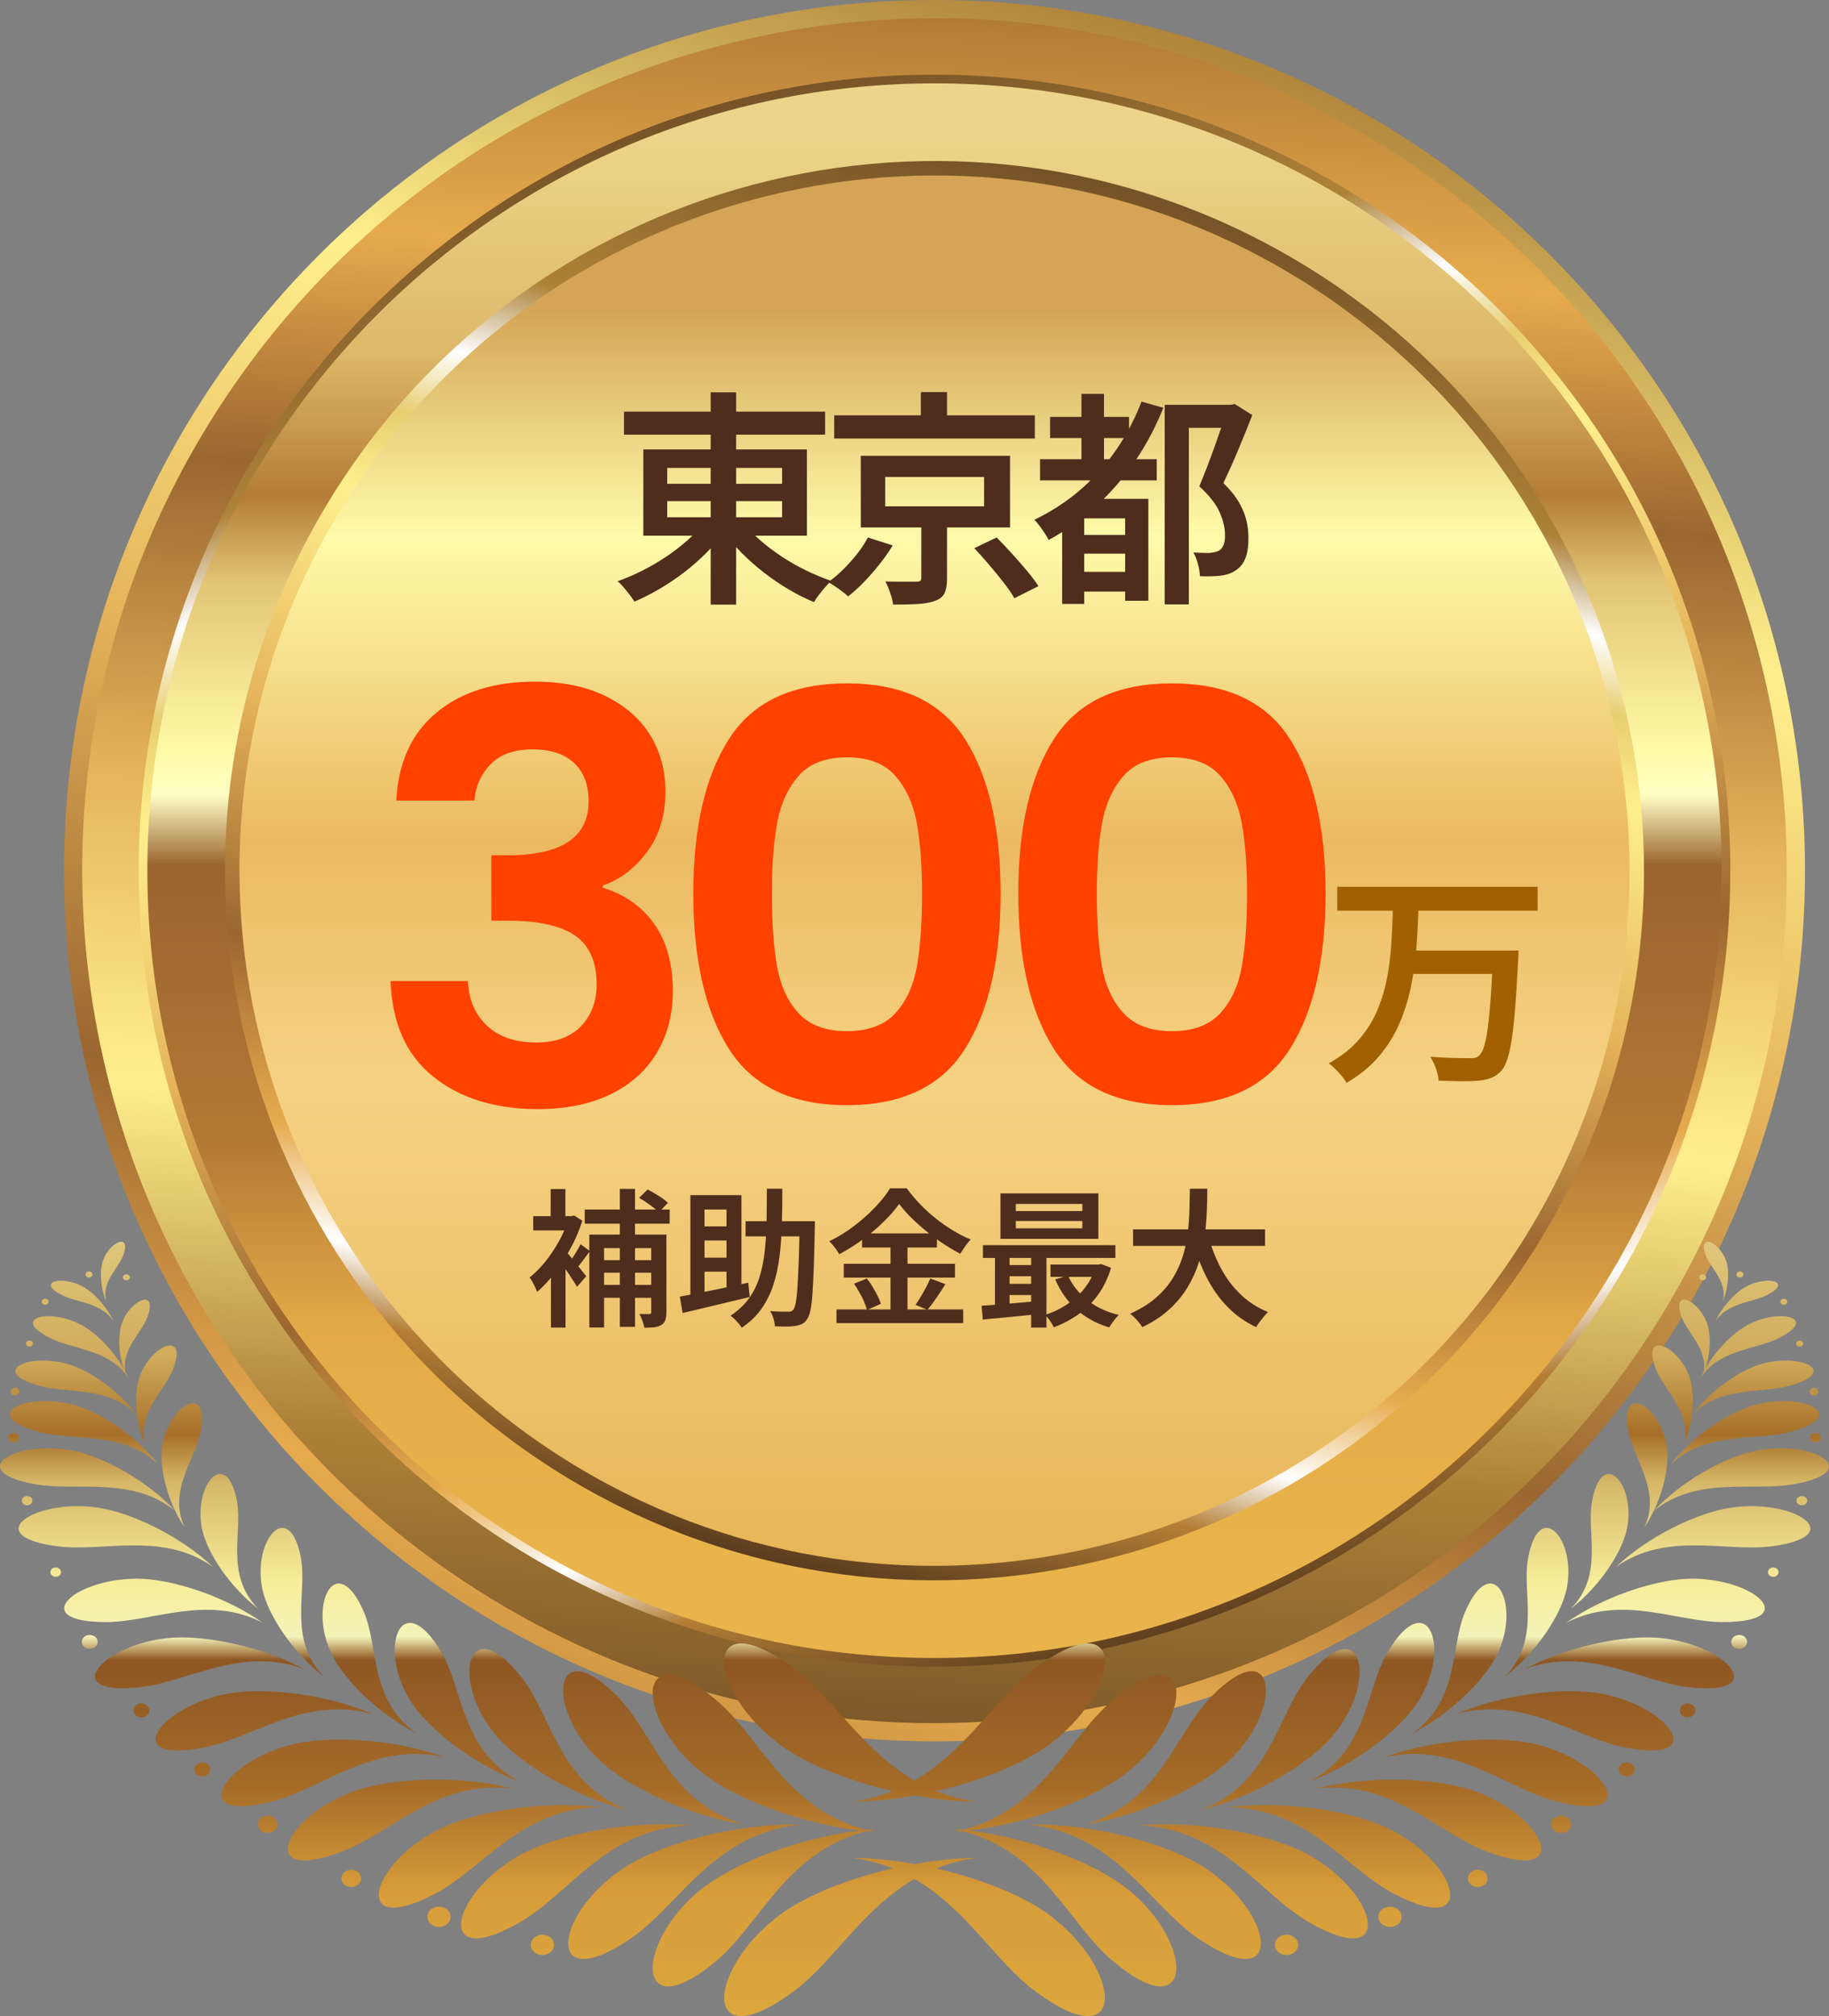 <?xml version="1.0" encoding="UTF-8"?>
<svg xmlns="http://www.w3.org/2000/svg" xmlns:xlink="http://www.w3.org/1999/xlink" viewBox="0 0 86.89 95.759">
  <rect x="0" y="0" width="86.89" height="95.759" fill="#808080" stroke="none"/>
  <defs>
    <style>
      .cls-1 {
        fill: url(#GradientFill_52-2);
      }

      .cls-1, .cls-2, .cls-3, .cls-4, .cls-5, .cls-6, .cls-7 {
        fill-rule: evenodd;
      }

      .cls-2 {
        fill: url(#GradientFill_54-2);
      }

      .cls-8 {
        fill: #4f2d1d;
      }

      .cls-9 {
        fill: #a26100;
      }

      .cls-10 {
        isolation: isolate;
      }

      .cls-3 {
        fill: url(#GradientFill_7);
      }

      .cls-11 {
        mix-blend-mode: multiply;
      }

      .cls-4 {
        fill: url(#GradientFill_52);
      }

      .cls-5 {
        fill: url(#GradientFill_53);
      }

      .cls-12 {
        fill: #ff4200;
      }

      .cls-6 {
        fill: url(#GradientFill_54);
      }

      .cls-7 {
        fill: url(#GradientFill_51);
      }
    </style>
    <linearGradient id="GradientFill_54" data-name="GradientFill 54" x1="25.967" y1="101.632" x2="62.938" y2="-19.295" gradientUnits="userSpaceOnUse">
      <stop offset="0" stop-color="#55371c"/>
      <stop offset=".1" stop-color="#b47e36"/>
      <stop offset=".22" stop-color="#e7ab4e"/>
      <stop offset=".34" stop-color="#9b6630"/>
      <stop offset=".5" stop-color="#e5b35a"/>
      <stop offset=".66" stop-color="#fff08d"/>
      <stop offset=".83" stop-color="#ad8238"/>
      <stop offset="1" stop-color="#734f26"/>
    </linearGradient>
    <linearGradient id="GradientFill_54-2" data-name="GradientFill 54" x1="46.981" y1="-7.972" x2="42.115" y2="84.871" xlink:href="#GradientFill_54"/>
    <linearGradient id="GradientFill_52" data-name="GradientFill 52" x1="55.082" y1="78.623" x2="33.704" y2="4.066" gradientUnits="userSpaceOnUse">
      <stop offset="0" stop-color="#55371c"/>
      <stop offset=".1" stop-color="#b47e36"/>
      <stop offset=".15" stop-color="#fff"/>
      <stop offset=".22" stop-color="#e7ab4e"/>
      <stop offset=".34" stop-color="#9b6630"/>
      <stop offset=".5" stop-color="#e5b35a"/>
      <stop offset=".66" stop-color="#fff08d"/>
      <stop offset=".72" stop-color="#e7ce71"/>
      <stop offset=".77" stop-color="#fff"/>
      <stop offset=".83" stop-color="#ad8238"/>
      <stop offset="1" stop-color="#734f26"/>
    </linearGradient>
    <linearGradient id="GradientFill_53" data-name="GradientFill 53" x1="44.396" y1="74.15" x2="44.396" y2="6.707" gradientUnits="userSpaceOnUse">
      <stop offset="0" stop-color="#e8b44b"/>
      <stop offset=".16" stop-color="#e5aa47"/>
      <stop offset=".3" stop-color="#b17835"/>
      <stop offset=".49" stop-color="#9b6430"/>
      <stop offset=".54" stop-color="#ffffc5"/>
      <stop offset=".57" stop-color="#fffaa7"/>
      <stop offset=".69" stop-color="#e2c474"/>
      <stop offset=".75" stop-color="#b47c36"/>
      <stop offset=".85" stop-color="#ddb868"/>
      <stop offset="1" stop-color="#edd48a"/>
    </linearGradient>
    <linearGradient id="GradientFill_52-2" data-name="GradientFill 52" x1="36.132" y1="74.497" x2="52.662" y2="8.199" xlink:href="#GradientFill_52"/>
    <linearGradient id="GradientFill_51" data-name="GradientFill 51" x1="44.396" y1="14.643" x2="44.396" y2="86.601" gradientUnits="userSpaceOnUse">
      <stop offset="0" stop-color="#d5a456"/>
      <stop offset=".15" stop-color="#fffbaa"/>
      <stop offset=".35" stop-color="#ebb962"/>
      <stop offset=".51" stop-color="#f5d283"/>
      <stop offset=".81" stop-color="#e8b75a"/>
      <stop offset="1" stop-color="#d7a54b"/>
    </linearGradient>
    <linearGradient id="GradientFill_7" data-name="GradientFill 7" x1="43.445" y1="95.798" x2="43.445" y2="58.941" gradientUnits="userSpaceOnUse">
      <stop offset="0" stop-color="#dba73e"/>
      <stop offset=".16" stop-color="#d89d3a"/>
      <stop offset=".3" stop-color="#a46b28"/>
      <stop offset=".46" stop-color="#8e5723"/>
      <stop offset=".49" stop-color="#f4f3b8"/>
      <stop offset=".56" stop-color="#f7ed9a"/>
      <stop offset=".69" stop-color="#d5b767"/>
      <stop offset=".75" stop-color="#a76f29"/>
      <stop offset=".85" stop-color="#d0ab5b"/>
      <stop offset="1" stop-color="#e0c77d"/>
    </linearGradient>
  </defs>
  <g class="cls-10">
    <g id="_レイヤー_2" data-name="レイヤー_2">
      <g id="_レイヤー_1-2" data-name="レイヤー_1">
        <g>
          <g>
            <path class="cls-6" d="M44.396,0C21.557,0,3.042,18.515,3.042,41.353s18.515,41.354,41.353,41.354,41.354-18.515,41.354-41.354S67.235,0,44.396,0Z"/>
            <path class="cls-2" d="M21.844,74.977c18.57,12.455,43.721,7.498,56.176-11.071,12.455-18.571,7.498-43.722-11.073-56.176C48.377-4.725,23.226.233,10.772,18.802-1.682,37.372,3.274,62.523,21.844,74.977Z"/>
            <path class="cls-4" d="M44.396,3.547C23.516,3.547,6.589,20.473,6.589,41.353s16.927,37.807,37.806,37.807,37.807-16.926,37.807-37.807S65.275,3.547,44.396,3.547Z"/>
            <path class="cls-5" d="M44.396,3.96C23.743,3.96,7.001,20.702,7.001,41.353s16.742,37.396,37.394,37.396,37.394-16.743,37.394-37.396S65.048,3.96,44.396,3.96Z"/>
            <path class="cls-1" d="M61.353,12.23C45.268,2.864,24.637,8.312,15.272,24.397c-9.365,16.084-3.918,36.716,12.167,46.081,16.085,9.366,36.716,3.918,46.081-12.166,9.366-16.085,3.918-36.716-12.167-46.082Z"/>
          </g>
          <path class="cls-7" d="M26.006,68.773c15.143,10.157,35.653,6.115,45.81-9.028,10.156-15.143,6.114-35.654-9.03-45.811C47.643,3.777,27.133,7.819,16.976,22.962c-10.156,15.143-6.114,35.654,9.03,45.811Z"/>
        </g>
        <path class="cls-3" d="M56.947,92.087c-2.364-1.602-3.909-4.974-8.081-5.428,3.028-.067,6.618.885,8.417,2.083,3.341,2.226,3.742,6.11-.336,3.345h0ZM37.677,94.603h0c1.913-1.41,3.26-3.913,5.768-5.356,2.509,1.443,3.855,3.946,5.768,5.356,4.395,3.241,4.152-1.098.55-3.711-1.198-.868-3.16-1.659-5.281-2.147.574-.229,1.206-.405,1.909-.507-.956.013-1.957.117-2.945.295-.988-.178-1.989-.282-2.944-.295.703.101,1.335.277,1.909.507-2.121.488-4.084,1.279-5.281,2.147-3.603,2.613-3.847,6.952.549,3.711h0ZM34.002,93.16h0c-3.829,3.199-3.889-.803-.747-3.384,1.558-1.279,4.69-2.484,7.598-2.83-2.907-.347-6.04-1.553-7.598-2.832-3.142-2.58-3.082-6.582.747-3.383,2.139,1.785,3.304,5.181,7.151,6.182.148-.015.296-.027.442-.037-.106.021-.21.045-.312.07.102.024.206.048.312.068-.147-.01-.294-.021-.442-.036-3.848,1-5.013,4.397-7.151,6.182h0ZM52.887,93.16h0c3.83,3.199,3.889-.803.747-3.384-1.558-1.279-4.69-2.484-7.597-2.83,2.906-.347,6.039-1.553,7.597-2.832,3.142-2.58,3.083-6.582-.747-3.383-2.14,1.785-3.304,5.181-7.151,6.182-.147-.015-.296-.027-.441-.037.105.021.21.045.312.07-.102.024-.206.048-.312.068.145-.01.294-.021.441-.036,3.848,1,5.012,4.397,7.151,6.182h0ZM5.882,60.568h0c.063-.058.168-.061.234-.005.066.055.07.147.007.204-.063.059-.168.06-.234.006-.067-.055-.069-.146-.007-.205h0ZM4.11,60.433h0c.062-.058.168-.06.234-.006.066.056.069.146.006.205-.062.058-.167.06-.234.006-.066-.056-.068-.147-.006-.205h0ZM2.025,61.729h0c.063-.059.168-.061.234-.007.066.056.069.147.007.205-.063.058-.168.06-.234.006-.066-.056-.069-.147-.007-.204h0ZM1.276,63.716h0c.062-.059.168-.06.234-.006.066.055.069.146.007.204-.063.058-.168.06-.234.006s-.069-.146-.007-.204h0ZM.558,65.974h0c.079-.073.211-.076.295-.008.084.069.087.185.008.258-.079.073-.211.076-.295.007-.084-.068-.087-.184-.008-.257h0ZM.462,68.131H.462c.097-.089.257-.092.358-.008.102.084.106.224.01.312-.096.089-.257.093-.357.009-.102-.084-.106-.224-.011-.313H.462ZM1.106,71.123h0c.096-.089.256-.092.358-.009.102.085.105.225.01.313-.096.089-.257.093-.359.009-.1-.085-.105-.225-.009-.313h0ZM2.463,74.519h0c.097-.089.257-.094.358-.009.101.084.106.224.01.312-.096.089-.257.093-.358.009-.101-.084-.106-.224-.01-.313h0ZM3.991,77.758h0c.144-.132.383-.138.534-.013.151.125.158.334.015.466-.143.133-.383.138-.534.013-.151-.125-.158-.333-.015-.466h0ZM6.442,81.013h0c.143-.133.382-.138.534-.014.151.126.158.335.015.467-.143.132-.383.138-.534.013-.151-.124-.158-.333-.015-.466h0ZM9.338,83.815h0c.143-.132.383-.138.534-.013.151.126.158.334.015.467-.144.133-.382.138-.534.014-.151-.126-.158-.335-.015-.468h0ZM12.38,86.367h0c.179-.165.476-.172.666-.016.188.155.197.416.018.58-.179.165-.477.173-.665.017-.188-.156-.196-.416-.018-.581h0ZM16.345,88.935h0c.179-.165.477-.173.665-.017.188.156.197.416.019.581-.179.165-.477.172-.666.016-.188-.156-.197-.416-.018-.58h0ZM20.453,90.71h0c.21-.194.561-.203.782-.02.222.184.231.49.021.684-.21.193-.56.202-.782.019-.222-.183-.231-.489-.021-.683h0ZM25.369,92.041h0c.21-.193.56-.202.781-.019.223.184.232.489.022.684-.21.193-.56.202-.782.019-.223-.184-.231-.489-.021-.684h0ZM37.677,79.212h0c-4.396-3.242-4.152,1.097-.549,3.71,1.197.868,3.16,1.659,5.281,2.147-.574.229-1.206.405-1.909.507.955-.013,1.956-.118,2.944-.295.988.177,1.989.282,2.945.295-.703-.102-1.335-.277-1.909-.507,2.121-.488,4.083-1.279,5.281-2.147,3.602-2.613,3.846-6.952-.55-3.71-1.912,1.408-3.259,3.911-5.768,5.354-2.508-1.443-3.854-3.946-5.768-5.354h0ZM5.849,59.635h0c.413-1.094-.623-.677-.951.217-.176.479-.131,1.316.147,1.947-.232-.916.564-1.529.804-2.164h0ZM2.946,61.513h0c.719.362,1.873.356,2.442,1.244-.297-.685-.952-1.392-1.493-1.669-1.006-.518-2.19-.2-.949.425h0ZM7,62.56h0c.521-1.383-.788-.855-1.202.273-.197.538-.175,1.427.076,2.177-.507-.895-1.345-1.74-2.053-2.104-1.528-.785-3.329-.304-1.443.646,1.048.529,2.702.542,3.601,1.731l.006.012-.002-.008c.038.051.074.102.109.158-.042-.096-.087-.19-.136-.286-.187-1.083.754-1.829,1.044-2.599h0ZM8.233,65h0c-.399,1.06-1.731,2.086-1.344,3.615-.465-1.053-.54-2.451-.246-3.254.549-1.493,2.28-2.19,1.59-.361h0ZM9.54,67.949h0c.4-2.331-1.523-1.178-1.831.723-.165,1.022.256,2.694,1.067,3.883-.831-1.777.533-3.255.764-4.605h0ZM11.254,71.289h0c.285,1.5-.581,3.475.997,5.108-1.325-1.016-2.429-2.661-2.655-3.794-.42-2.105,1.166-3.903,1.658-1.314h0ZM14.293,73.988h0c-.544-2.867-2.3-.876-1.836,1.454.251,1.254,1.472,3.075,2.939,4.2-1.747-1.809-.788-3.994-1.103-5.654h0ZM17.285,76.559h0c.731,1.699.239,4.185,2.52,5.78-1.821-.923-3.548-2.627-4.113-3.907-1.048-2.381.334-4.806,1.594-1.873h0ZM20.954,78.451h0c-1.862-3.13-3.031-.255-1.49,2.282.829,1.365,3.024,3.065,5.202,3.883-2.795-1.514-2.631-4.352-3.712-6.165h0ZM24.764,79.652h0c1.475,1.862,1.746,5.001,5.058,6.324-2.522-.633-5.204-2.236-6.333-3.636-2.097-2.602-1.269-5.901,1.275-2.688h0ZM29.345,80.588h0c-3.018-3.085-3.473.401-.992,2.895,1.335,1.342,4.301,2.751,6.984,3.172-3.583-1.062-4.242-4.28-5.992-6.067h0ZM1.827,65.808h0c1.36.392,3.307.025,4.628,1.351-.778-1.068-2.171-2.059-3.196-2.361-1.906-.562-3.778.336-1.432,1.011h0ZM1.827,68.004h0c1.674.45,4.044-.039,5.696,1.554-.982-1.29-2.712-2.471-3.975-2.819-2.346-.648-4.611.49-1.722,1.266h0ZM1.645,70.492h0c1.958.362,4.598-.405,6.665,1.261-1.268-1.381-3.376-2.571-4.854-2.855-2.746-.528-5.19.971-1.811,1.595h0ZM2.746,73.445h0c2.163.277,4.98-.718,7.364.974-1.491-1.429-3.882-2.599-5.515-2.82-3.034-.411-5.582,1.369-1.85,1.847h0ZM5.034,77.043h0c2.186.003,4.81-1.337,7.448.035-1.712-1.226-4.27-2.082-5.924-2.096-3.07-.023-5.297,2.059-1.524,2.061h0ZM6.684,80.135h0c2.276-.261,4.798-1.972,7.763-.859-1.977-1.07-4.776-1.655-6.5-1.471-3.202.345-5.191,2.78-1.263,2.33h0ZM9.725,82.992h0c2.346-.471,4.781-2.476,8.002-1.573-2.184-.945-5.174-1.311-6.95-.969-3.303.639-5.1,3.354-1.052,2.542h0ZM12.963,85.555h0c2.394-.624,4.764-2.842,8.167-2.094-2.334-.852-5.457-1.058-7.271-.6-3.371.853-5.026,3.77-.895,2.693h0ZM16.233,87.95h0c2.377-.892,4.512-3.419,8.116-3.005-2.518-.633-5.759-.519-7.563.141-3.35,1.228-4.655,4.402-.553,2.864h0ZM20.669,89.946h0c2.308-1.214,4.1-4.086,7.885-4.105-2.7-.342-6.025.178-7.779,1.083-3.257,1.682-4.088,5.118-.105,3.022h0ZM24.704,91.3h0c2.358-1.358,4.092-4.436,8.057-4.599-2.846-.256-6.303.414-8.096,1.429-3.329,1.886-4.029,5.516.039,3.17h0ZM29.943,92.087h0c-4.078,2.766-3.677-1.118-.336-3.345,1.799-1.198,5.388-2.15,8.416-2.083-4.172.454-5.717,3.826-8.08,5.428h0ZM81.007,60.568h0c-.062-.058-.168-.061-.234-.005-.066.055-.069.147-.006.204.062.059.167.06.233.006s.07-.146.007-.205h0ZM82.779,60.433h0c-.062-.058-.167-.06-.234-.006-.065.056-.068.146-.006.205.063.058.168.06.234.006.066-.056.069-.147.006-.205h0ZM84.864,61.729h0c-.062-.059-.168-.061-.234-.007-.066.056-.069.147-.007.205.063.058.168.06.234.006.066-.056.069-.147.007-.204h0ZM85.613,63.716h0c-.062-.059-.168-.06-.234-.006-.066.055-.068.146-.006.204.062.058.168.06.234.006s.069-.146.006-.204h0ZM86.332,65.974h0c-.08-.073-.212-.076-.295-.008-.084.069-.088.185-.009.258.079.073.212.076.295.007.084-.068.087-.184.009-.257h0ZM86.427,68.131h0c-.096-.089-.257-.092-.358-.008-.101.084-.106.224-.01.312.097.089.257.093.358.009.101-.084.106-.224.01-.313h0ZM85.784,71.123h0c-.097-.089-.257-.092-.358-.009-.102.085-.106.225-.011.313.097.089.257.093.359.009.102-.085.106-.225.01-.313h0ZM84.427,74.519h0c-.097-.089-.257-.094-.359-.009-.102.084-.105.224-.01.312.097.089.257.093.359.009.101-.084.105-.224.01-.313h0ZM82.898,77.758h0c-.142-.132-.382-.138-.533-.013-.151.125-.158.334-.016.466.144.133.383.138.534.013.152-.125.158-.333.015-.466h0ZM80.447,81.013h0c-.142-.133-.382-.138-.533-.014-.151.126-.158.335-.015.467.143.132.382.138.533.013.151-.124.158-.333.015-.466h0ZM77.551,83.815h0c-.144-.132-.382-.138-.533-.013-.152.126-.159.334-.015.467.143.133.382.138.533.014.152-.126.158-.335.015-.468h0ZM74.509,86.367h0c-.179-.165-.477-.172-.665-.016-.189.155-.197.416-.019.58.179.165.477.173.665.017.19-.156.197-.416.019-.581h0ZM70.545,88.935h0c-.179-.165-.477-.173-.666-.017-.188.156-.196.416-.019.581.179.165.478.172.666.016.188-.156.197-.416.019-.58h0ZM66.436,90.71h0c-.21-.194-.56-.203-.781-.02-.223.184-.232.49-.022.684.211.193.561.202.782.019.223-.183.231-.489.021-.683h0ZM61.521,92.041h0c-.21-.193-.561-.202-.782-.019-.223.184-.232.489-.022.684.211.193.56.202.783.019.222-.184.231-.489.021-.684h0ZM81.04,59.635h0c-.413-1.094.624-.677.951.217.177.479.131,1.316-.146,1.947.232-.916-.565-1.529-.805-2.164h0ZM83.943,61.513h0c-.719.362-1.873.356-2.443,1.244.297-.685.953-1.392,1.494-1.669,1.005-.518,2.189-.2.949.425h0ZM79.89,62.56h0c-.522-1.383.787-.855,1.201.273.197.538.175,1.427-.076,2.177.508-.895,1.345-1.74,2.053-2.104,1.528-.785,3.329-.304,1.443.646-1.047.529-2.702.542-3.601,1.731l-.005.012v-.008c-.036.051-.073.102-.108.158.042-.096.087-.19.137-.286.186-1.083-.754-1.829-1.044-2.599h0ZM78.656,65h0c.399,1.06,1.733,2.086,1.344,3.615.465-1.053.54-2.451.246-3.254-.548-1.493-2.28-2.19-1.59-.361h0ZM77.349,67.949h0c-.399-2.331,1.524-1.178,1.832.723.165,1.022-.257,2.694-1.067,3.883.831-1.777-.534-3.255-.765-4.605h0ZM75.636,71.289h0c-.286,1.5.58,3.475-.998,5.108,1.326-1.016,2.429-2.661,2.655-3.794.42-2.105-1.166-3.903-1.657-1.314h0ZM72.597,73.988h0c.544-2.867,2.3-.876,1.835,1.454-.251,1.254-1.472,3.075-2.939,4.2,1.747-1.809.788-3.994,1.105-5.654h0ZM69.604,76.559h0c-.73,1.699-.239,4.185-2.519,5.78,1.82-.923,3.548-2.627,4.112-3.907,1.048-2.381-.333-4.806-1.594-1.873h0ZM65.935,78.451h0c1.863-3.13,3.032-.255,1.491,2.282-.83,1.365-3.024,3.065-5.203,3.883,2.795-1.514,2.631-4.352,3.712-6.165h0ZM62.125,79.652h0c-1.476,1.862-1.745,5.001-5.058,6.324,2.522-.633,5.205-2.236,6.334-3.636,2.096-2.602,1.268-5.901-1.276-2.688h0ZM57.544,80.588h0c-1.75,1.787-2.409,5.005-5.991,6.067,2.684-.421,5.648-1.83,6.984-3.172,2.479-2.494,2.024-5.98-.993-2.895h0ZM85.062,65.808h0c-1.359.392-3.307.025-4.628,1.351.779-1.068,2.172-2.059,3.197-2.361,1.905-.562,3.778.336,1.431,1.011h0ZM85.063,68.004h0c-1.674.45-4.044-.039-5.696,1.554.981-1.29,2.712-2.471,3.974-2.819,2.346-.648,4.611.49,1.723,1.266h0ZM85.244,70.492h0c-1.957.362-4.598-.405-6.665,1.261,1.268-1.381,3.376-2.571,4.853-2.855,2.747-.528,5.191.971,1.811,1.595h0ZM84.143,73.445h0c-2.162.277-4.979-.718-7.363.974,1.49-1.429,3.881-2.599,5.514-2.82,3.035-.411,5.582,1.369,1.85,1.847h0ZM81.855,77.043h0c-2.186.003-4.81-1.337-7.448.035,1.712-1.226,4.272-2.082,5.924-2.096,3.071-.023,5.297,2.059,1.524,2.061h0ZM80.205,80.135h0c-2.276-.261-4.797-1.972-7.762-.859,1.976-1.07,4.775-1.655,6.499-1.471,3.202.345,5.192,2.78,1.263,2.33h0ZM77.165,82.992h0c-2.347-.471-4.781-2.476-8.002-1.573,2.184-.945,5.173-1.311,6.95-.969,3.302.639,5.1,3.354,1.052,2.542h0ZM73.926,85.555h0c-2.394-.624-4.763-2.842-8.167-2.094,2.334-.852,5.458-1.058,7.271-.6,3.372.853,5.027,3.77.895,2.693h0ZM70.656,87.95h0c-2.377-.892-4.512-3.419-8.116-3.005,2.518-.633,5.759-.519,7.563.141,3.352,1.228,4.656,4.402.553,2.864h0ZM66.22,89.946h0c3.982,2.096,3.152-1.341-.106-3.022-1.754-.905-5.079-1.425-7.779-1.083,3.786.019,5.577,2.892,7.885,4.105h0ZM62.185,91.3h0c4.067,2.346,3.369-1.284.039-3.17-1.792-1.015-5.249-1.685-8.095-1.429,3.965.163,5.698,3.24,8.056,4.599Z"/>
        <g>
          <path class="cls-8" d="M33.459,24.805l.983.41c-.252.354-.542.695-.87,1.027-.328.331-.679.641-1.054.929s-.764.552-1.167.789c-.404.238-.807.443-1.21.616-.058-.094-.133-.202-.227-.324-.094-.123-.191-.243-.292-.362-.101-.119-.195-.214-.281-.286.396-.137.792-.307,1.189-.508.396-.202.776-.425,1.14-.67s.699-.505,1.005-.778.567-.555.784-.843ZM29.644,19.552h9.554v1.092h-9.554v-1.092ZM30.562,21.346h7.771v4.097h-7.771v-4.097ZM31.697,22.222v.756h5.458v-.756h-5.458ZM31.697,23.8v.767h5.458v-.767h-5.458ZM33.762,18.634h1.21v10.083h-1.21v-10.083ZM35.318,24.837c.223.281.49.557.8.826.31.271.65.528,1.021.773s.757.465,1.156.659c.4.194.798.36,1.194.497-.086.079-.182.178-.286.297-.104.119-.204.239-.297.362-.094.122-.173.237-.238.346-.404-.166-.805-.367-1.205-.605-.4-.237-.789-.502-1.167-.794-.378-.292-.731-.604-1.059-.935-.328-.332-.618-.667-.87-1.005l.951-.422Z"/>
          <path class="cls-8" d="M41.229,25.528l1.178.378c-.173.289-.376.58-.61.876-.234.295-.479.576-.735.843-.255.267-.513.501-.772.702-.123-.115-.275-.237-.459-.367-.184-.13-.344-.234-.481-.313.252-.18.498-.389.735-.627.238-.237.458-.486.66-.745.201-.26.363-.508.486-.746ZM39.63,19.725h9.532v1.103h-9.532v-1.103ZM40.894,21.649h7.09v3.404h-7.09v-3.404ZM42.051,22.653v1.395h4.701v-1.395h-4.701ZM43.769,24.643h1.221v2.831c0,.303-.04.537-.119.702-.079.166-.234.288-.464.368-.224.079-.497.128-.821.146s-.71.027-1.157.027c-.021-.166-.068-.354-.14-.562-.072-.209-.148-.389-.227-.54.202.007.403.011.605.011h.865c.093,0,.157-.013.189-.038.033-.024.049-.073.049-.146v-2.799ZM43.747,18.623h1.243v1.653h-1.243v-1.653ZM46.287,26.036l1.059-.508c.23.23.472.484.724.762.252.277.49.55.713.816.224.267.407.512.551.734l-1.146.573c-.115-.209-.281-.452-.497-.729s-.448-.562-.697-.854c-.249-.292-.484-.557-.708-.795Z"/>
          <path class="cls-8" d="M54.23,19.076l1.037.292c-.562,1.398-1.308,2.628-2.237,3.69-.93,1.063-2,1.926-3.21,2.589-.043-.087-.104-.19-.184-.313-.08-.122-.164-.243-.254-.362-.09-.118-.171-.214-.243-.286,1.174-.562,2.194-1.32,3.058-2.275.865-.954,1.542-2.065,2.032-3.334ZM49.41,21.811h5.544v1.005h-5.544v-1.005ZM49.886,19.801h3.75v1.005h-3.75v-1.005ZM51.507,23.692h2.41v.93h-2.41v4.063h-1.048v-4.323l.627-.67h.421ZM51.128,25.409h2.842v.887h-2.842v-.887ZM51.139,27.16h2.799v.94h-2.799v-.94ZM51.377,18.709h1.07v3.761h-1.07v-3.761ZM53.452,23.692h1.102v4.842h-1.102v-4.842ZM55.332,19.228h3.199v1.092h-2.053v8.387h-1.146v-9.479ZM58.261,19.228h.216l.173-.043.843.529c-.202.52-.423,1.066-.665,1.644-.241.576-.478,1.105-.708,1.588.332.324.582.636.751.936.169.299.284.583.346.854.061.27.092.527.092.772.007.382-.036.704-.13.967-.094.264-.245.464-.454.601-.202.144-.454.234-.756.27-.13.015-.281.023-.454.027s-.342.002-.508-.006c-.007-.158-.038-.346-.092-.562-.054-.216-.128-.403-.222-.562.151.007.29.013.416.016.126.004.236.006.33.006.094-.008.18-.021.259-.038s.147-.041.206-.07c.108-.064.185-.162.232-.292.046-.13.066-.288.059-.476,0-.316-.084-.67-.254-1.059-.169-.39-.492-.8-.967-1.232.115-.273.234-.569.357-.886.122-.317.241-.636.356-.957.115-.32.222-.623.319-.907.097-.285.182-.528.254-.729v-.39Z"/>
        </g>
        <g class="cls-11">
          <path class="cls-12" d="M20.73,33.85c1.18-.982,2.735-1.474,4.664-1.474,1.315,0,2.442.229,3.379.689s1.645,1.081,2.123,1.865c.478.784.716,1.672.716,2.663,0,1.136-.293,2.096-.878,2.88-.586.784-1.284,1.311-2.095,1.581v.108c1.045.324,1.861.901,2.447,1.73.585.829.878,1.893.878,3.19,0,1.081-.248,2.046-.744,2.893-.496.848-1.226,1.51-2.19,1.987s-2.122.716-3.474.716c-2.037,0-3.695-.514-4.975-1.541s-1.956-2.541-2.027-4.542h3.677c.036.884.338,1.591.906,2.123.568.531,1.347.797,2.338.797.919,0,1.626-.257,2.123-.771.496-.514.744-1.176.744-1.987,0-1.081-.343-1.855-1.028-2.324s-1.748-.703-3.19-.703h-.784v-3.109h.784c2.559,0,3.839-.855,3.839-2.568,0-.774-.229-1.379-.689-1.812-.459-.433-1.122-.648-1.987-.648-.848,0-1.5.229-1.96.689-.459.459-.726,1.04-.797,1.743h-3.704c.09-1.802.726-3.194,1.906-4.177Z"/>
          <path class="cls-12" d="M34.626,35.107c1.126-1.766,2.997-2.649,5.61-2.649s4.483.884,5.61,2.649c1.126,1.767,1.689,4.209,1.689,7.327,0,3.136-.563,5.597-1.689,7.381-1.127,1.784-2.997,2.677-5.61,2.677s-4.483-.893-5.61-2.677-1.689-4.245-1.689-7.381c0-3.118.563-5.561,1.689-7.327ZM43.548,39.067c-.171-.91-.514-1.653-1.027-2.23-.514-.576-1.275-.865-2.285-.865s-1.771.289-2.284.865c-.514.577-.856,1.32-1.027,2.23-.172.91-.257,2.032-.257,3.366,0,1.37.081,2.519.243,3.447.162.928.504,1.676,1.027,2.244.522.567,1.289.852,2.298.852s1.775-.284,2.298-.852c.522-.568.865-1.316,1.027-2.244.162-.929.243-2.077.243-3.447,0-1.334-.085-2.456-.257-3.366Z"/>
          <path class="cls-12" d="M50.064,35.107c1.126-1.766,2.997-2.649,5.61-2.649s4.483.884,5.61,2.649c1.126,1.767,1.689,4.209,1.689,7.327,0,3.136-.563,5.597-1.689,7.381-1.127,1.784-2.997,2.677-5.61,2.677s-4.483-.893-5.61-2.677-1.689-4.245-1.689-7.381c0-3.118.563-5.561,1.689-7.327ZM58.986,39.067c-.171-.91-.514-1.653-1.027-2.23-.514-.576-1.275-.865-2.285-.865s-1.771.289-2.284.865c-.514.577-.856,1.32-1.027,2.23-.172.91-.257,2.032-.257,3.366,0,1.37.081,2.519.243,3.447.162.928.504,1.676,1.027,2.244.522.567,1.289.852,2.298.852s1.775-.284,2.298-.852c.522-.568.865-1.316,1.027-2.244.162-.929.243-2.077.243-3.447,0-1.334-.085-2.456-.257-3.366Z"/>
        </g>
        <path class="cls-9" d="M66.176,43.07h1.21c-.014.612-.045,1.236-.092,1.87s-.131,1.259-.254,1.875-.304,1.207-.546,1.772c-.241.565-.565,1.09-.972,1.572-.407.482-.924.907-1.551,1.275-.086-.151-.21-.315-.373-.492s-.319-.322-.47-.438c.583-.324,1.061-.7,1.432-1.129.371-.429.663-.896.875-1.4.213-.504.369-1.031.47-1.583.101-.551.167-1.107.2-1.67.032-.562.056-1.112.07-1.653ZM63.528,42.119h9.521v1.135h-9.521v-1.135ZM66.965,45.146h4.388v1.113h-4.388v-1.113ZM70.931,45.146h1.21c-.007.13-.011.236-.011.318,0,.083-.004.15-.011.2-.043.851-.088,1.574-.135,2.173-.047.598-.101,1.099-.162,1.502s-.131.724-.211.962c-.079.237-.169.418-.27.54-.151.166-.313.283-.486.352s-.375.113-.605.135c-.209.021-.488.03-.838.027-.349-.004-.704-.013-1.064-.027-.014-.166-.058-.356-.129-.572-.072-.217-.166-.404-.281-.562.382.029.744.047,1.086.054.342.008.589.011.74.011.122.008.223.002.302-.016.08-.018.151-.06.216-.124.115-.102.212-.328.292-.682.079-.353.147-.864.205-1.534s.108-1.523.151-2.562v-.194Z"/>
        <g>
          <path class="cls-8" d="M27.001,57.762h.141l.135-.028.389.247c-.142.448-.328.884-.559,1.308-.231.425-.483.815-.756,1.174s-.551.657-.834.897c-.024-.065-.057-.144-.099-.232-.042-.09-.087-.177-.134-.262-.047-.085-.09-.148-.127-.191.254-.197.503-.447.746-.749.243-.302.46-.627.654-.976.193-.349.342-.697.445-1.046v-.142ZM25.332,57.762h1.909v.679h-1.909v-.679ZM26.16,56.475h.7v1.634h-.7v-1.634ZM26.174,60.109l.693-.834v3.782h-.693v-2.948ZM26.796,59.331c.047.052.121.137.223.255.102.117.208.247.322.389.113.141.215.271.308.389.092.117.159.202.201.254l-.438.502c-.052-.094-.123-.208-.212-.343-.089-.134-.183-.273-.279-.417s-.19-.278-.283-.402c-.092-.125-.168-.228-.229-.308l.389-.318ZM27.58,59.098l.445.325c-.108.146-.22.297-.336.452-.115.156-.22.285-.314.389l-.346-.269c.085-.117.181-.264.29-.438.108-.175.196-.328.262-.46ZM27.778,57.45h4.037v.672h-4.037v-.672ZM27.997,58.639h3.153v.643h-2.453v3.769h-.7v-4.411ZM28.387,59.855h2.799v.594h-2.799v-.594ZM28.387,61.027h2.778v.615h-2.778v-.615ZM29.447,56.468h.721v6.554h-.721v-6.554ZM30.359,56.893l.41-.396c.165.085.341.187.527.304.186.118.331.229.435.333l-.438.445c-.099-.104-.238-.221-.417-.351-.179-.129-.351-.241-.516-.335ZM30.938,58.639h.721v3.683c0,.155-.018.282-.053.382-.035.099-.1.177-.194.233-.099.057-.213.092-.343.105-.13.015-.282.021-.456.021-.014-.09-.045-.199-.092-.329-.047-.129-.094-.239-.142-.328.099.005.193.007.283.007h.184c.038,0,.062-.007.074-.021.012-.014.018-.04.018-.077v-3.676Z"/>
          <path class="cls-8" d="M32.296,61.586c.273-.052.586-.111.94-.18s.729-.146,1.127-.23c.398-.085.793-.169,1.184-.254l.071.679c-.372.089-.748.18-1.127.271s-.745.18-1.096.262c-.351.083-.673.159-.965.229l-.134-.777ZM32.798,56.765h2.424v4.609h-.707v-3.924h-1.046v4.369h-.671v-5.055ZM33.151,58.249h1.718v.672h-1.718v-.672ZM33.151,59.734h1.718v.664h-1.718v-.664ZM36.431,56.461h.735c0,.575-.007,1.13-.021,1.665-.014.534-.051,1.044-.109,1.526-.059.483-.156.935-.29,1.354-.134.419-.323.802-.565,1.148s-.557.649-.944.908c-.056-.095-.137-.197-.24-.308s-.2-.199-.29-.265c.358-.236.647-.507.869-.813.222-.306.391-.649.509-1.028.118-.379.2-.789.247-1.23.047-.44.076-.909.085-1.406s.014-1.015.014-1.552ZM35.42,58.002h2.884v.721h-2.884v-.721ZM37.986,58.002h.728c0,.09,0,.161-.003.216-.002.054-.003.098-.003.131-.014.735-.031,1.358-.049,1.869-.019.512-.041.933-.064,1.263-.023.329-.057.586-.099.771-.042.184-.092.315-.149.396-.075.113-.158.192-.247.236-.09.045-.196.077-.318.096-.113.019-.257.028-.431.028s-.354-.005-.537-.014c-.005-.104-.027-.226-.067-.364-.04-.14-.093-.258-.159-.357.184.015.352.022.505.025.153.002.267.003.343.003.057.005.106,0,.148-.018s.08-.048.113-.096c.042-.052.079-.161.109-.328s.057-.408.078-.722c.021-.312.042-.714.06-1.201.019-.488.033-1.08.042-1.778v-.155Z"/>
          <path class="cls-8" d="M42.716,57.182c-.193.273-.438.556-.735.845-.297.29-.625.568-.986.835-.36.266-.736.503-1.127.71-.033-.062-.075-.13-.127-.205-.052-.075-.109-.149-.17-.223s-.12-.136-.177-.188c.41-.197.801-.438,1.173-.721.373-.283.708-.581,1.008-.895.299-.313.536-.613.71-.901h.792c.188.26.4.512.636.757s.485.473.75.682c.264.21.536.399.816.569.28.17.56.312.837.424-.089.095-.178.203-.265.325-.087.123-.164.241-.229.354-.273-.141-.548-.304-.824-.487-.275-.184-.543-.382-.802-.594s-.499-.427-.717-.644c-.219-.217-.407-.432-.562-.644ZM39.74,62.194h6.016v.65h-6.016v-.65ZM40.086,60.024h5.281v.658h-5.281v-.658ZM40.574,60.971l.608-.247c.094.118.185.25.272.396.087.146.167.289.237.428.071.14.123.266.156.379l-.658.289c-.028-.112-.074-.242-.138-.389-.063-.146-.138-.293-.223-.441s-.169-.286-.254-.414ZM40.955,58.582h3.556v.671h-3.556v-.671ZM42.306,58.851h.806v3.676h-.806v-3.676ZM44.193,60.724l.721.269c-.137.217-.28.436-.431.657s-.292.41-.424.565l-.565-.24c.08-.113.164-.242.251-.389.087-.146.171-.294.251-.445.08-.15.146-.29.198-.417Z"/>
          <path class="cls-8" d="M46.632,62.018c.235-.015.502-.033.799-.057s.61-.051.94-.081c.33-.031.66-.061.99-.089l.007.622c-.476.047-.949.095-1.417.142-.469.047-.89.087-1.262.12l-.057-.657ZM46.695,59.14h6.292v.608h-6.292v-.608ZM47.268,59.353h.693v2.884h-.693v-2.884ZM47.529,56.68h4.652v2.163h-4.652v-2.163ZM47.734,60.087h1.647v.53h-1.647v-.53ZM47.734,60.979h1.647v.529h-1.647v-.529ZM48.258,57.182v.34h3.16v-.34h-3.16ZM48.258,57.995v.346h3.16v-.346h-3.16ZM48.986,59.338h.728v3.719h-.728v-3.719ZM52.054,60.06h.134l.127-.021.467.177c-.146.49-.353.918-.618,1.283-.267.365-.579.675-.937.93-.358.254-.748.459-1.167.614-.038-.094-.098-.199-.18-.314s-.159-.208-.229-.279c.278-.085.543-.199.795-.343.252-.144.484-.312.696-.505.212-.193.396-.41.551-.65.156-.241.276-.5.361-.778v-.112ZM49.905,60.06h2.368v.586h-2.368v-.586ZM50.739,60.589c.203.453.512.843.927,1.17.414.328.909.561,1.484.696-.052.048-.106.106-.163.177-.057.071-.11.143-.162.216s-.095.141-.128.202c-.612-.185-1.133-.471-1.562-.859-.429-.389-.764-.863-1.004-1.425l.608-.177Z"/>
          <path class="cls-8" d="M56.529,56.461h.827c0,.344-.008.712-.025,1.103-.017.392-.053.791-.109,1.198-.057.408-.148.813-.276,1.216-.127.403-.304.792-.53,1.167-.227.374-.515.724-.866,1.046-.351.323-.779.604-1.283.845-.061-.104-.146-.216-.254-.336s-.217-.22-.325-.3c.49-.222.9-.477,1.23-.764.33-.288.599-.602.806-.94.207-.339.366-.692.477-1.061.111-.367.188-.736.229-1.106.042-.369.068-.73.078-1.081.009-.352.016-.68.021-.986ZM53.829,58.391h6.27v.785h-6.27v-.785ZM57.405,58.709c.146.547.345,1.057.598,1.53.252.474.564.889.937,1.244.372.356.806.636,1.301.838-.062.052-.127.121-.198.208-.071.088-.139.175-.205.262-.066.088-.12.169-.163.244-.528-.25-.986-.576-1.375-.979-.389-.402-.718-.87-.986-1.402-.269-.533-.493-1.122-.671-1.768l.763-.177Z"/>
        </g>
      </g>
    </g>
  </g>
</svg>